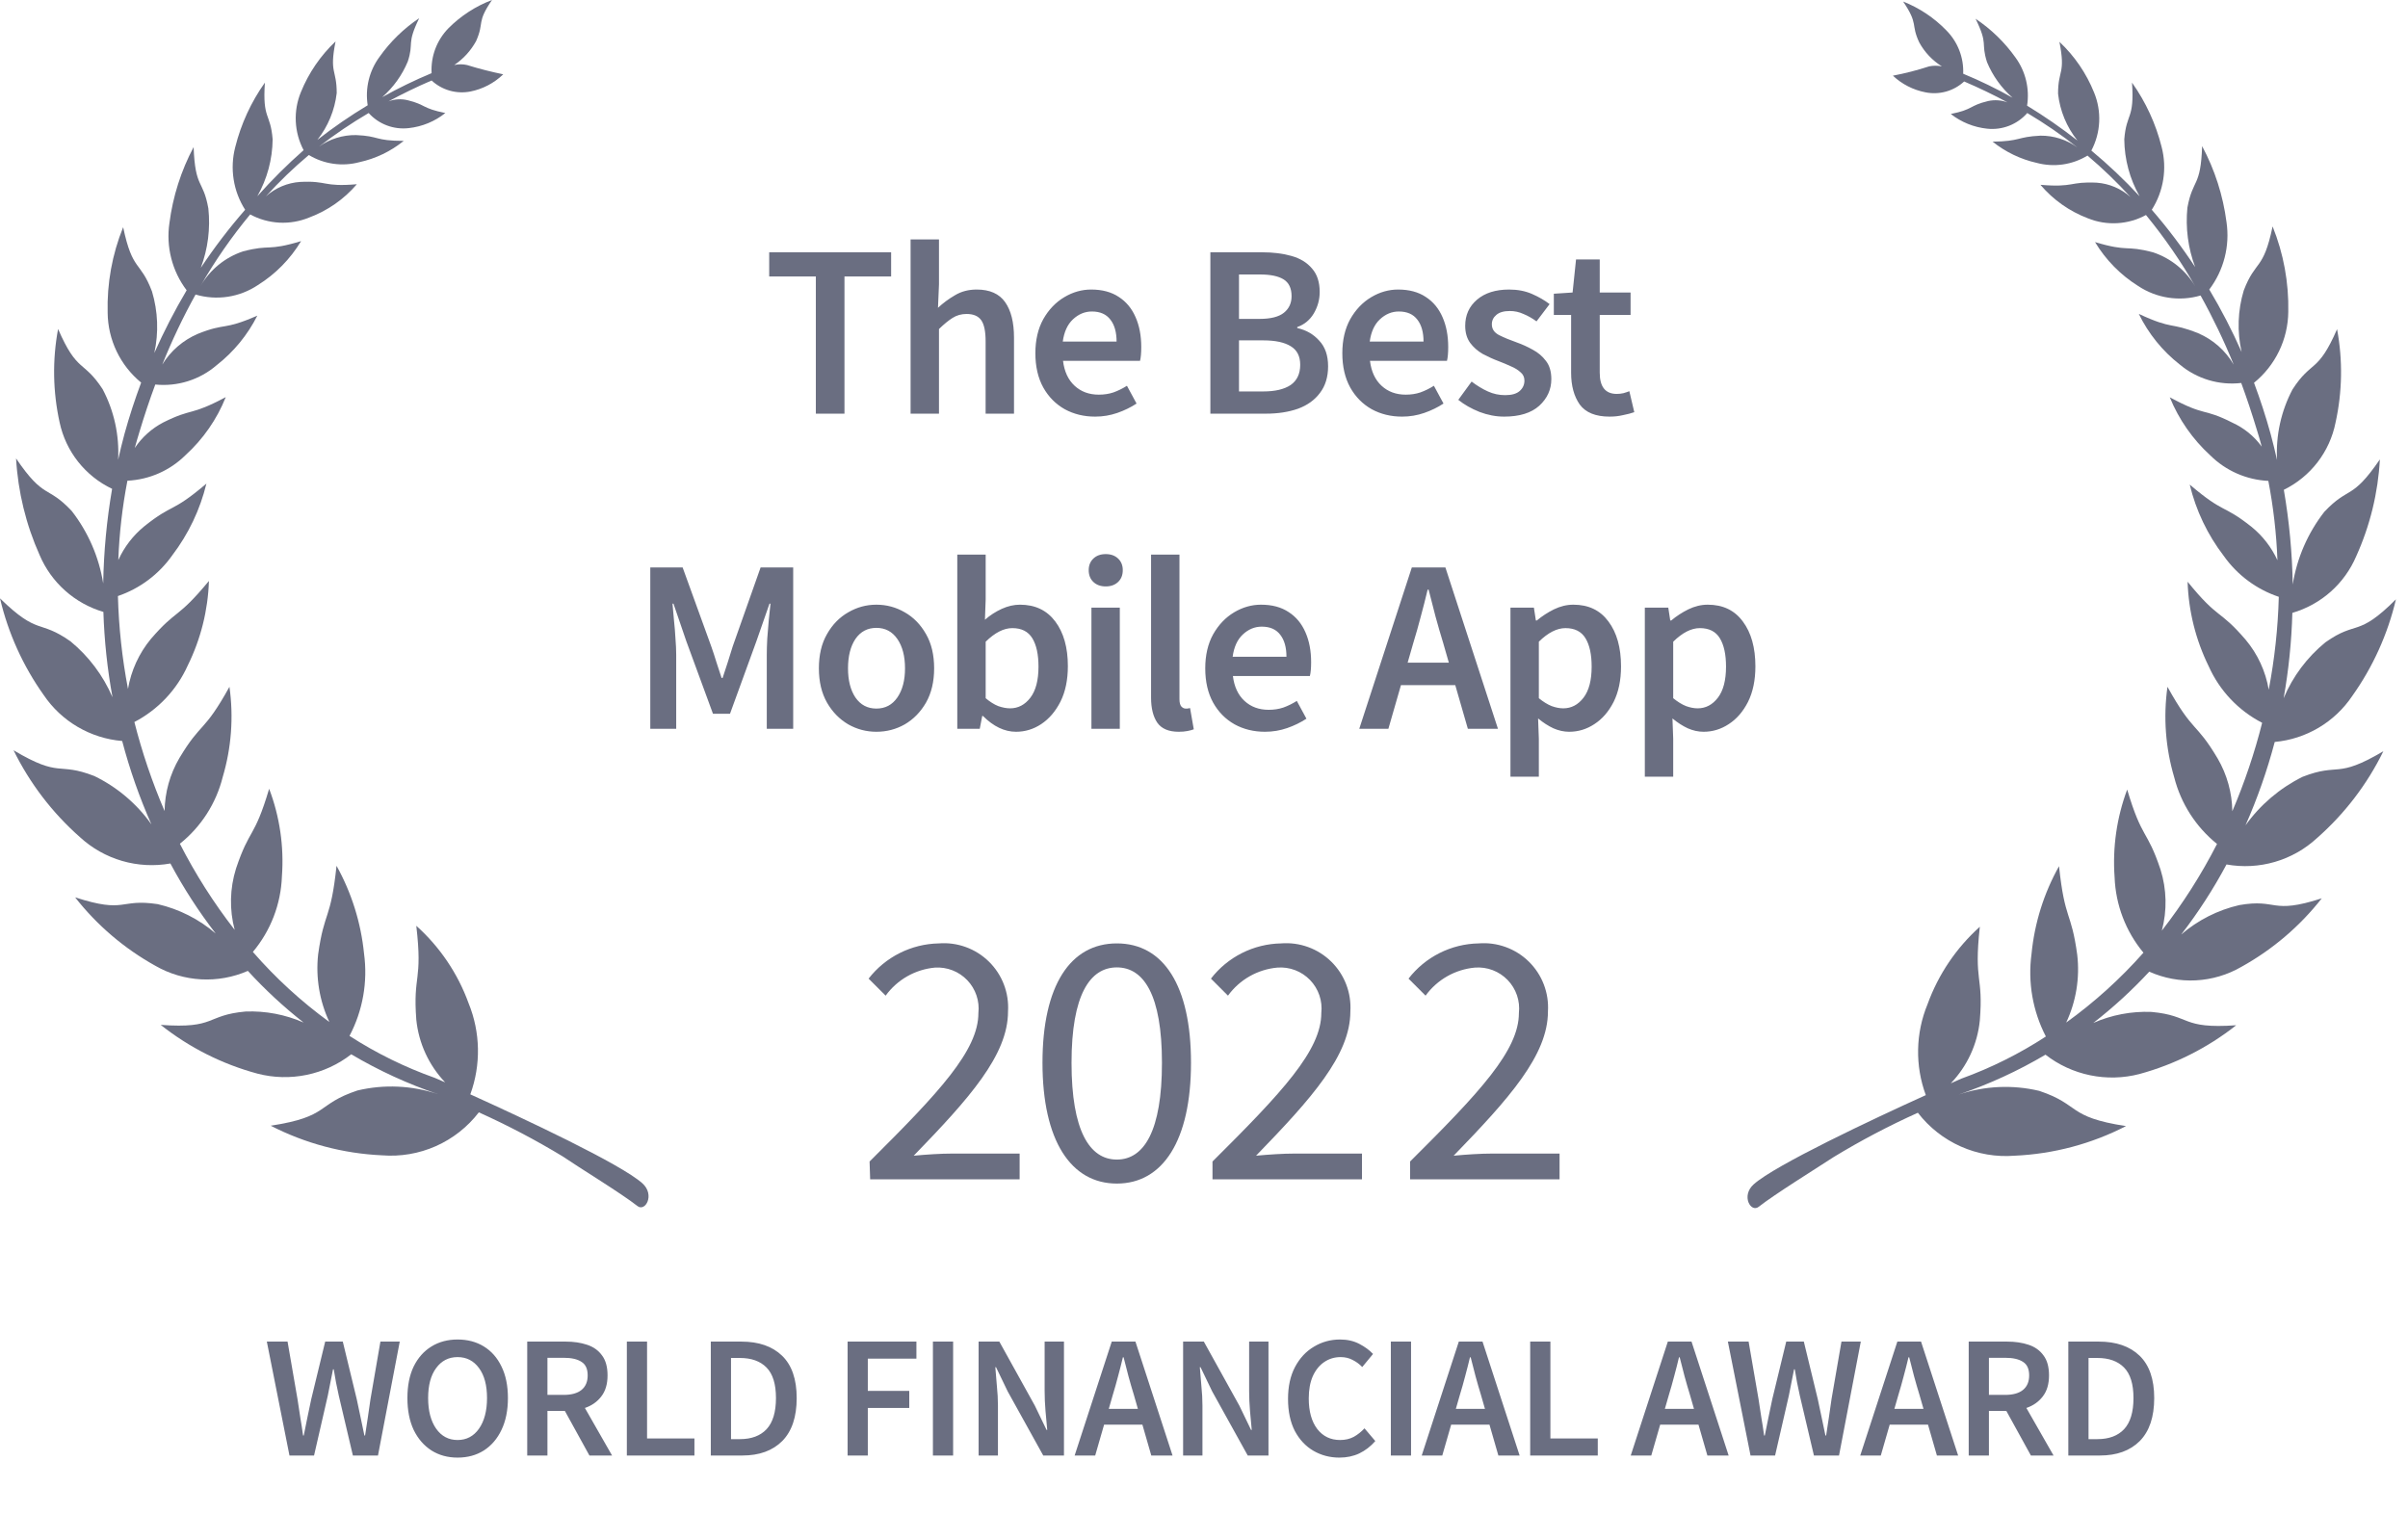 <svg width="191" height="120" viewBox="0 0 191 120" fill="none" xmlns="http://www.w3.org/2000/svg">
<path d="M68.974 92.141C74.503 86.645 77.605 83.329 77.605 80.366C77.658 79.894 77.606 79.416 77.454 78.966C77.302 78.516 77.054 78.105 76.726 77.761C76.398 77.417 75.999 77.149 75.556 76.976C75.114 76.803 74.639 76.728 74.165 76.758C73.391 76.828 72.641 77.063 71.965 77.447C71.29 77.831 70.704 78.355 70.249 78.984L68.897 77.633C69.556 76.782 70.398 76.09 71.36 75.607C72.322 75.123 73.38 74.861 74.457 74.839C75.186 74.781 75.919 74.879 76.606 75.129C77.294 75.378 77.92 75.773 78.441 76.285C78.963 76.798 79.368 77.416 79.629 78.099C79.89 78.782 80.001 79.513 79.955 80.243C79.955 83.697 76.883 87.136 72.475 91.68C73.474 91.588 74.595 91.511 75.547 91.511H80.876V93.553H69.02L68.974 92.141Z" fill="#6A6E81"/>
<path d="M82.689 84.311C82.689 78.171 84.901 74.839 88.587 74.839C92.273 74.839 94.469 78.155 94.469 84.311C94.469 90.467 92.242 93.891 88.587 93.891C84.931 93.891 82.689 90.467 82.689 84.311ZM92.165 84.311C92.165 78.923 90.721 76.743 88.587 76.743C86.452 76.743 84.993 78.923 84.993 84.311C84.993 89.7 86.421 91.987 88.587 91.987C90.752 91.987 92.165 89.7 92.165 84.311Z" fill="#6A6E81"/>
<path d="M96.174 92.141C101.703 86.645 104.805 83.329 104.805 80.366C104.858 79.89 104.806 79.407 104.652 78.954C104.497 78.5 104.244 78.087 103.911 77.742C103.578 77.397 103.173 77.13 102.725 76.96C102.277 76.79 101.797 76.721 101.319 76.758C100.545 76.828 99.794 77.063 99.119 77.447C98.443 77.831 97.858 78.355 97.402 78.984L96.051 77.633C96.709 76.781 97.55 76.087 98.513 75.604C99.475 75.12 100.534 74.859 101.61 74.839C102.34 74.78 103.073 74.879 103.76 75.129C104.448 75.378 105.073 75.773 105.595 76.285C106.116 76.798 106.522 77.416 106.783 78.099C107.044 78.782 107.155 79.513 107.109 80.243C107.109 83.697 104.037 87.136 99.629 91.68C100.628 91.588 101.749 91.511 102.701 91.511H108.03V93.553H96.174V92.141Z" fill="#6A6E81"/>
<path d="M111.846 92.141C117.375 86.645 120.477 83.329 120.477 80.366C120.531 79.89 120.478 79.407 120.324 78.954C120.169 78.5 119.917 78.087 119.584 77.742C119.25 77.397 118.845 77.13 118.397 76.96C117.949 76.79 117.469 76.721 116.991 76.758C116.217 76.828 115.467 77.063 114.791 77.447C114.116 77.831 113.53 78.355 113.075 78.984L111.723 77.633C112.381 76.781 113.223 76.087 114.185 75.604C115.147 75.12 116.206 74.859 117.283 74.839C118.012 74.78 118.745 74.879 119.433 75.129C120.12 75.378 120.746 75.773 121.267 76.285C121.789 76.798 122.194 77.416 122.455 78.099C122.716 78.782 122.828 79.513 122.781 80.243C122.781 83.697 119.709 87.136 115.302 91.68C116.3 91.588 117.421 91.511 118.373 91.511H123.703V93.553H111.846V92.141Z" fill="#6A6E81"/>
<path fill-rule="evenodd" clip-rule="evenodd" d="M152.124 88.272C153.018 89.435 154.189 90.356 155.53 90.951C156.871 91.547 158.34 91.797 159.803 91.68C162.882 91.544 165.894 90.743 168.634 89.332C163.919 88.61 165.055 87.643 161.753 86.538C159.638 86.035 157.425 86.136 155.364 86.829C157.761 86.015 160.067 84.955 162.245 83.667C163.286 84.475 164.499 85.034 165.791 85.3C167.082 85.567 168.417 85.533 169.694 85.202C172.488 84.442 175.1 83.127 177.373 81.333C172.965 81.64 173.84 80.566 170.646 80.274C169.063 80.212 167.488 80.511 166.038 81.149C167.626 79.916 169.11 78.555 170.477 77.081C171.639 77.6 172.907 77.837 174.178 77.77C175.449 77.703 176.686 77.335 177.787 76.697C180.253 75.329 182.421 73.481 184.161 71.263C180.076 72.583 180.69 71.263 177.618 71.8C175.916 72.192 174.334 72.993 173.011 74.133C174.361 72.384 175.563 70.525 176.605 68.576C177.88 68.806 179.192 68.737 180.436 68.375C181.681 68.012 182.824 67.367 183.777 66.488C185.971 64.561 187.762 62.218 189.045 59.595C185.251 61.837 185.605 60.47 182.641 61.622C180.837 62.516 179.282 63.839 178.11 65.475C179.056 63.334 179.831 61.121 180.429 58.858C181.659 58.746 182.848 58.361 183.911 57.731C184.973 57.102 185.882 56.244 186.572 55.22C188.216 52.911 189.395 50.304 190.043 47.544C186.972 50.615 186.972 49.172 184.453 50.952C183 52.137 181.86 53.66 181.136 55.389C181.534 53.153 181.765 50.89 181.827 48.619C182.952 48.291 183.991 47.718 184.867 46.94C185.744 46.162 186.436 45.199 186.895 44.121C187.989 41.7 188.624 39.097 188.769 36.445C186.511 39.746 186.327 38.517 184.361 40.605C183.054 42.283 182.193 44.263 181.857 46.362C181.815 43.846 181.578 41.336 181.151 38.855C182.198 38.342 183.113 37.594 183.824 36.671C184.535 35.747 185.024 34.672 185.252 33.528C185.791 31.09 185.833 28.568 185.374 26.113C183.838 29.644 183.362 28.539 181.842 30.888C180.932 32.61 180.507 34.547 180.613 36.491C180.46 35.8 180.291 35.125 180.106 34.434C179.722 33.037 179.277 31.686 178.786 30.366C179.623 29.686 180.301 28.83 180.771 27.859C181.241 26.888 181.491 25.826 181.504 24.747C181.553 22.424 181.13 20.116 180.26 17.962C179.523 21.508 178.909 20.587 177.972 23.043C177.494 24.628 177.436 26.31 177.803 27.925C177.049 26.221 176.193 24.566 175.238 22.966C175.808 22.21 176.222 21.349 176.457 20.432C176.692 19.515 176.742 18.561 176.605 17.624C176.331 15.512 175.675 13.468 174.67 11.591C174.562 14.891 173.932 14.139 173.502 16.473C173.344 18.07 173.554 19.682 174.117 21.186C173.072 19.596 171.923 18.078 170.677 16.641C171.142 15.911 171.451 15.092 171.586 14.236C171.721 13.38 171.678 12.506 171.46 11.667C171.002 9.832 170.205 8.098 169.11 6.555C169.31 9.503 168.665 8.919 168.496 11.053C168.511 12.636 168.928 14.19 169.709 15.567C168.514 14.278 167.237 13.067 165.885 11.944C166.256 11.239 166.468 10.461 166.505 9.665C166.542 8.869 166.404 8.075 166.1 7.338C165.486 5.814 164.548 4.442 163.351 3.316C163.857 5.895 163.243 5.496 163.243 7.43C163.393 8.789 163.925 10.078 164.779 11.146C163.502 10.148 162.169 9.225 160.786 8.382C160.891 7.716 160.864 7.035 160.706 6.379C160.548 5.723 160.262 5.105 159.864 4.56C159.006 3.352 157.934 2.311 156.7 1.489C157.729 3.577 157.1 3.331 157.607 4.928C158.057 6.012 158.751 6.979 159.634 7.753C158.369 7.039 157.061 6.403 155.718 5.849C155.744 5.215 155.639 4.582 155.409 3.99C155.179 3.398 154.829 2.861 154.381 2.41C153.416 1.413 152.248 0.633 150.956 0.123C152.201 1.965 151.54 1.888 152.231 3.362C152.655 4.141 153.275 4.797 154.028 5.266C153.694 5.197 153.349 5.197 153.014 5.266C152.074 5.572 151.115 5.819 150.142 6.003C150.86 6.678 151.755 7.136 152.723 7.323C153.266 7.433 153.828 7.412 154.362 7.263C154.896 7.114 155.387 6.839 155.794 6.463C156.977 6.97 158.129 7.522 159.235 8.121C158.743 7.941 158.211 7.903 157.699 8.014C156.163 8.382 156.562 8.674 154.735 9.042C155.568 9.695 156.569 10.099 157.622 10.209C158.213 10.272 158.81 10.192 159.364 9.976C159.917 9.759 160.41 9.413 160.801 8.966C162.185 9.789 163.514 10.702 164.779 11.698C163.927 11.08 162.898 10.752 161.846 10.762C159.956 10.854 160.31 11.207 158.052 11.238C159.079 12.062 160.283 12.64 161.569 12.926C162.242 13.104 162.944 13.144 163.633 13.044C164.322 12.944 164.983 12.705 165.578 12.343C166.784 13.363 167.923 14.46 168.987 15.628C168.246 14.965 167.307 14.565 166.315 14.492C164.134 14.385 164.549 14.891 161.846 14.661C162.855 15.85 164.149 16.764 165.608 17.317C166.348 17.617 167.145 17.749 167.941 17.704C168.738 17.659 169.515 17.438 170.216 17.056C171.689 18.851 173.01 20.766 174.163 22.782C173.413 21.479 172.211 20.495 170.784 20.019C168.542 19.42 168.895 20.019 166.176 19.205C167.027 20.62 168.201 21.814 169.601 22.69C170.321 23.168 171.137 23.483 171.991 23.613C172.845 23.743 173.717 23.685 174.547 23.442C175.533 25.214 176.41 27.044 177.173 28.923C176.527 27.814 175.542 26.942 174.362 26.436C172.105 25.53 172.412 26.19 169.647 24.901C170.413 26.471 171.526 27.847 172.903 28.923C173.573 29.483 174.351 29.902 175.188 30.153C176.025 30.404 176.904 30.481 177.772 30.381C178.212 31.579 178.627 32.822 179.016 34.112C179.154 34.541 179.277 34.987 179.4 35.432C178.8 34.606 177.995 33.95 177.066 33.528C174.716 32.331 174.992 33.083 172.105 31.517C172.82 33.271 173.917 34.844 175.315 36.123C176.547 37.344 178.188 38.066 179.922 38.149C180.322 40.226 180.564 42.33 180.644 44.443C180.173 43.419 179.475 42.516 178.601 41.803C176.282 39.961 176.482 40.82 173.687 38.441C174.181 40.497 175.102 42.427 176.39 44.105C177.462 45.621 178.99 46.756 180.752 47.345C180.686 49.819 180.418 52.283 179.953 54.714C179.707 53.254 179.076 51.887 178.125 50.753C176.006 48.281 176.006 49.218 173.518 46.147C173.592 48.477 174.163 50.764 175.192 52.856C176.055 54.788 177.55 56.369 179.431 57.339C178.826 59.735 178.036 62.081 177.066 64.354C177.044 62.88 176.642 61.437 175.898 60.163C174.147 57.216 173.979 58.198 171.921 54.483C171.583 56.889 171.766 59.339 172.458 61.668C172.988 63.749 174.179 65.602 175.852 66.949C174.612 69.373 173.147 71.676 171.475 73.826C171.901 72.232 171.864 70.549 171.368 68.975C170.292 65.751 169.924 66.657 168.726 62.635C167.897 64.855 167.557 67.226 167.728 69.589C167.809 71.783 168.613 73.888 170.016 75.576C168.186 77.645 166.13 79.504 163.888 81.118C164.674 79.444 164.977 77.583 164.764 75.745C164.287 72.23 163.781 73.09 163.32 68.714C162.119 70.856 161.376 73.224 161.139 75.669C160.834 77.918 161.231 80.207 162.276 82.224C160.175 83.595 157.923 84.718 155.564 85.57L154.735 85.939C156.04 84.58 156.851 82.823 157.038 80.95C157.33 77.311 156.547 77.987 157.038 73.519C155.171 75.193 153.746 77.302 152.892 79.66C151.941 81.962 151.891 84.538 152.753 86.875C148.515 88.794 140.789 92.433 139.1 93.952C138.086 94.858 138.87 96.225 139.499 95.733C140.743 94.751 144.107 92.663 145.443 91.788C147.595 90.48 149.827 89.306 152.124 88.272Z" fill="#6A6E81"/>
<path fill-rule="evenodd" clip-rule="evenodd" d="M44.616 91.726C45.921 92.617 49.315 94.689 50.559 95.672C51.174 96.163 51.972 94.797 50.959 93.876C49.254 92.34 41.544 88.733 37.305 86.814C38.159 84.47 38.11 81.892 37.167 79.583C36.313 77.226 34.888 75.116 33.02 73.442C33.542 77.91 32.744 77.25 33.02 80.888C33.209 82.754 34.014 84.504 35.309 85.862L34.495 85.509C32.116 84.664 29.843 83.546 27.722 82.177C28.779 80.171 29.181 77.884 28.874 75.638C28.629 73.195 27.887 70.828 26.693 68.683C26.232 73.059 25.725 72.199 25.234 75.714C25.034 77.548 25.342 79.401 26.124 81.072C23.899 79.454 21.864 77.59 20.058 75.515C21.474 73.827 22.285 71.714 22.362 69.512C22.535 67.153 22.189 64.784 21.348 62.573C20.15 66.596 19.812 65.644 18.722 68.898C18.226 70.478 18.189 72.165 18.614 73.765C16.953 71.63 15.498 69.342 14.268 66.933C15.947 65.592 17.14 63.737 17.662 61.652C18.354 59.329 18.537 56.884 18.2 54.483C16.142 58.198 15.973 57.216 14.222 60.148C13.478 61.421 13.076 62.865 13.055 64.339C12.073 62.051 11.272 59.69 10.659 57.277C12.538 56.297 14.031 54.713 14.898 52.779C15.926 50.693 16.497 48.411 16.572 46.086C14.037 49.156 14.037 48.281 11.964 50.691C11.024 51.83 10.399 53.196 10.152 54.652C9.687 52.221 9.42 49.757 9.353 47.283C11.098 46.686 12.608 45.552 13.669 44.044C14.952 42.357 15.873 40.423 16.372 38.364C13.577 40.743 13.761 39.899 11.457 41.741C10.567 42.464 9.858 43.384 9.384 44.428C9.462 42.314 9.704 40.21 10.106 38.134C11.839 38.051 13.481 37.329 14.713 36.107C16.113 34.834 17.206 33.259 17.908 31.502C15.036 33.037 15.312 32.331 12.947 33.513C12.037 33.989 11.261 34.686 10.689 35.539C10.812 35.094 10.935 34.664 11.073 34.219C11.457 32.945 11.872 31.701 12.317 30.504C13.191 30.593 14.073 30.502 14.91 30.238C15.747 29.974 16.522 29.542 17.186 28.969C18.538 27.913 19.639 26.57 20.411 25.039C17.647 26.251 17.954 25.576 15.696 26.482C14.524 26.982 13.536 27.835 12.87 28.923C13.635 27.017 14.517 25.161 15.512 23.365C16.341 23.611 17.214 23.671 18.069 23.541C18.923 23.411 19.739 23.094 20.457 22.613C21.858 21.738 23.031 20.544 23.882 19.128C21.148 19.957 21.486 19.358 19.275 19.942C17.848 20.418 16.646 21.402 15.896 22.705C17.046 20.697 18.367 18.792 19.843 17.01C20.556 17.396 21.347 17.619 22.157 17.662C22.968 17.704 23.777 17.565 24.527 17.255C25.99 16.709 27.29 15.801 28.305 14.615C25.587 14.845 26.017 14.323 23.821 14.431C22.806 14.496 21.842 14.901 21.087 15.582C22.147 14.41 23.286 13.312 24.496 12.297C25.092 12.657 25.754 12.892 26.443 12.99C27.131 13.088 27.833 13.045 28.505 12.865C29.793 12.585 30.998 12.007 32.022 11.176C29.703 11.176 30.118 10.792 28.244 10.716C27.188 10.7 26.154 11.023 25.295 11.637C26.552 10.663 27.871 9.77 29.242 8.965C29.638 9.404 30.133 9.742 30.686 9.95C31.239 10.159 31.834 10.231 32.421 10.163C33.483 10.048 34.49 9.633 35.324 8.965C33.466 8.597 33.788 8.305 32.344 7.952C31.835 7.825 31.299 7.857 30.809 8.044C31.915 7.446 33.051 6.893 34.234 6.386C34.642 6.762 35.132 7.037 35.665 7.189C36.199 7.341 36.76 7.366 37.305 7.261C38.289 7.067 39.196 6.592 39.916 5.895C38.949 5.695 37.981 5.45 37.044 5.158C36.711 5.081 36.364 5.081 36.031 5.158C36.753 4.672 37.348 4.019 37.766 3.255C38.442 1.719 37.766 1.842 39.025 0C37.727 0.492 36.548 1.256 35.57 2.241C35.112 2.71 34.756 3.268 34.526 3.881C34.296 4.495 34.197 5.149 34.234 5.803C32.893 6.363 31.586 6.998 30.317 7.707C31.2 6.932 31.894 5.966 32.344 4.882C32.851 3.347 32.222 3.546 33.251 1.443C32.022 2.266 30.955 3.306 30.102 4.513C29.699 5.059 29.409 5.679 29.248 6.338C29.087 6.997 29.059 7.681 29.165 8.351C27.779 9.184 26.445 10.102 25.172 11.099C26.019 10.027 26.55 8.741 26.708 7.384C26.708 5.465 26.109 5.849 26.616 3.285C25.422 4.413 24.484 5.785 23.867 7.307C23.563 8.044 23.424 8.838 23.461 9.634C23.499 10.43 23.71 11.208 24.082 11.913C22.785 13.055 21.559 14.275 20.411 15.567C21.192 14.189 21.61 12.636 21.625 11.053C21.456 8.919 20.811 9.518 21.01 6.555C19.915 8.098 19.118 9.832 18.66 11.667C18.441 12.506 18.398 13.38 18.533 14.236C18.667 15.092 18.977 15.911 19.444 16.641C18.172 18.098 16.998 19.637 15.927 21.247C16.492 19.744 16.697 18.13 16.526 16.534C16.111 14.2 15.481 14.999 15.358 11.667C14.36 13.546 13.71 15.59 13.438 17.701C13.301 18.635 13.351 19.587 13.586 20.502C13.82 21.416 14.235 22.275 14.805 23.027C13.854 24.634 12.997 26.295 12.241 28.001C12.595 26.385 12.532 24.705 12.056 23.12C11.119 20.648 10.52 21.584 9.768 18.023C8.896 20.176 8.477 22.486 8.539 24.808C8.55 25.87 8.793 26.917 9.252 27.874C9.711 28.832 10.375 29.677 11.196 30.35C10.705 31.671 10.259 33.021 9.875 34.418C9.691 35.109 9.522 35.785 9.369 36.476C9.475 34.531 9.05 32.594 8.14 30.872C6.604 28.523 6.143 29.629 4.607 26.098C4.149 28.553 4.191 31.075 4.73 33.513C4.973 34.651 5.475 35.718 6.197 36.631C6.919 37.544 7.841 38.279 8.892 38.778C8.465 41.259 8.229 43.769 8.186 46.285C7.851 44.186 6.989 42.206 5.683 40.528C3.717 38.441 3.532 39.684 1.275 36.368C1.427 39.019 2.062 41.62 3.148 44.044C3.606 45.12 4.297 46.081 5.171 46.859C6.044 47.637 7.079 48.212 8.201 48.542C8.273 50.813 8.514 53.077 8.923 55.312C8.183 53.588 7.04 52.067 5.59 50.875C3.056 49.095 3.087 50.476 0 47.467C0.648 50.227 1.827 52.834 3.471 55.143C4.17 56.175 5.092 57.038 6.168 57.667C7.245 58.297 8.448 58.678 9.691 58.782C10.286 61.045 11.062 63.258 12.01 65.398C10.848 63.757 9.289 62.437 7.479 61.56C4.515 60.409 4.869 61.775 1.075 59.518C2.364 62.138 4.153 64.48 6.343 66.411C7.296 67.289 8.44 67.934 9.684 68.296C10.928 68.658 12.24 68.728 13.515 68.499C14.557 70.448 15.759 72.307 17.109 74.056C15.786 72.916 14.204 72.115 12.502 71.723C9.43 71.263 10.044 72.506 5.959 71.186C7.699 73.404 9.867 75.252 12.333 76.62C13.438 77.254 14.676 77.62 15.948 77.69C17.22 77.759 18.491 77.529 19.659 77.019C21.018 78.504 22.498 79.875 24.082 81.118C22.632 80.481 21.057 80.181 19.474 80.243C16.28 80.535 17.171 81.625 12.747 81.302C15.016 83.103 17.629 84.419 20.427 85.171C21.7 85.502 23.033 85.535 24.322 85.269C25.611 85.003 26.822 84.444 27.86 83.636C30.038 84.924 32.344 85.984 34.74 86.798C32.68 86.104 30.466 86.003 28.351 86.507C25.034 87.612 26.186 88.579 21.471 89.301C24.211 90.71 27.223 91.511 30.302 91.65C31.765 91.766 33.233 91.516 34.575 90.921C35.916 90.325 37.087 89.404 37.981 88.241C40.261 89.267 42.477 90.431 44.616 91.726Z" fill="#6A6E81"/>
<path d="M64.712 32.815V21.931H61.012V20.013H70.683V21.931H66.983V32.815H64.712ZM72.227 32.815V18.995H74.479V22.558L74.4 24.417C74.805 24.039 75.255 23.706 75.751 23.419C76.247 23.119 76.821 22.969 77.474 22.969C78.505 22.969 79.255 23.301 79.725 23.967C80.195 24.633 80.43 25.572 80.43 26.786V32.815H78.178V27.08C78.178 26.284 78.061 25.722 77.826 25.396C77.591 25.07 77.206 24.907 76.671 24.907C76.254 24.907 75.882 25.011 75.555 25.22C75.242 25.416 74.883 25.709 74.479 26.101V32.815H72.227ZM86.863 33.05C85.975 33.05 85.173 32.855 84.455 32.463C83.737 32.058 83.169 31.484 82.752 30.74C82.334 29.983 82.125 29.076 82.125 28.019C82.125 26.975 82.334 26.075 82.752 25.318C83.182 24.561 83.737 23.98 84.416 23.576C85.094 23.171 85.806 22.969 86.549 22.969C87.424 22.969 88.155 23.164 88.742 23.556C89.329 23.934 89.773 24.47 90.073 25.161C90.373 25.84 90.523 26.629 90.523 27.53C90.523 28 90.491 28.365 90.426 28.626H84.318C84.422 29.474 84.729 30.134 85.238 30.603C85.747 31.073 86.386 31.308 87.156 31.308C87.574 31.308 87.959 31.249 88.311 31.132C88.677 31.001 89.036 30.825 89.388 30.603L90.151 32.013C89.695 32.313 89.186 32.561 88.625 32.757C88.063 32.952 87.476 33.05 86.863 33.05ZM84.298 27.099H88.566C88.566 26.355 88.403 25.774 88.076 25.357C87.75 24.926 87.261 24.711 86.608 24.711C86.047 24.711 85.545 24.92 85.101 25.337C84.67 25.742 84.403 26.329 84.298 27.099ZM96.005 32.815V20.013H100.097C100.984 20.013 101.767 20.111 102.446 20.306C103.138 20.502 103.679 20.835 104.071 21.305C104.475 21.762 104.677 22.381 104.677 23.164C104.677 23.765 104.521 24.332 104.208 24.867C103.894 25.39 103.457 25.748 102.896 25.944V26.023C103.601 26.179 104.182 26.512 104.638 27.021C105.108 27.517 105.343 28.195 105.343 29.057C105.343 29.905 105.128 30.61 104.697 31.171C104.279 31.732 103.699 32.15 102.955 32.424C102.211 32.685 101.369 32.815 100.429 32.815H96.005ZM98.276 25.298H99.901C100.788 25.298 101.434 25.135 101.839 24.809C102.244 24.483 102.446 24.045 102.446 23.497C102.446 22.871 102.237 22.427 101.819 22.166C101.402 21.905 100.775 21.774 99.94 21.774H98.276V25.298ZM98.276 31.053H100.195C101.134 31.053 101.859 30.884 102.368 30.545C102.876 30.192 103.131 29.657 103.131 28.939C103.131 28.261 102.883 27.771 102.387 27.471C101.891 27.158 101.16 27.001 100.195 27.001H98.276V31.053ZM111.21 33.05C110.322 33.05 109.52 32.855 108.802 32.463C108.084 32.058 107.516 31.484 107.099 30.74C106.681 29.983 106.472 29.076 106.472 28.019C106.472 26.975 106.681 26.075 107.099 25.318C107.529 24.561 108.084 23.98 108.763 23.576C109.441 23.171 110.152 22.969 110.896 22.969C111.771 22.969 112.502 23.164 113.089 23.556C113.676 23.934 114.12 24.47 114.42 25.161C114.72 25.84 114.87 26.629 114.87 27.53C114.87 28 114.838 28.365 114.772 28.626H108.665C108.769 29.474 109.076 30.134 109.585 30.603C110.094 31.073 110.733 31.308 111.503 31.308C111.921 31.308 112.306 31.249 112.658 31.132C113.024 31.001 113.383 30.825 113.735 30.603L114.498 32.013C114.042 32.313 113.533 32.561 112.971 32.757C112.41 32.952 111.823 33.05 111.21 33.05ZM108.645 27.099H112.913C112.913 26.355 112.75 25.774 112.423 25.357C112.097 24.926 111.608 24.711 110.955 24.711C110.394 24.711 109.891 24.92 109.448 25.337C109.017 25.742 108.75 26.329 108.645 27.099ZM119.311 33.05C118.658 33.05 118.006 32.926 117.353 32.678C116.701 32.417 116.14 32.098 115.67 31.719L116.727 30.27C117.157 30.597 117.588 30.858 118.019 31.053C118.449 31.249 118.906 31.347 119.389 31.347C119.911 31.347 120.296 31.236 120.544 31.014C120.792 30.793 120.916 30.518 120.916 30.192C120.916 29.918 120.812 29.696 120.603 29.527C120.407 29.344 120.153 29.187 119.839 29.057C119.526 28.913 119.2 28.776 118.861 28.646C118.443 28.489 118.025 28.3 117.608 28.078C117.203 27.843 116.87 27.549 116.609 27.197C116.348 26.832 116.218 26.381 116.218 25.846C116.218 24.998 116.531 24.306 117.157 23.771C117.784 23.236 118.632 22.969 119.702 22.969C120.381 22.969 120.988 23.086 121.523 23.321C122.058 23.556 122.521 23.823 122.913 24.124L121.875 25.494C121.536 25.246 121.19 25.05 120.838 24.907C120.498 24.75 120.14 24.672 119.761 24.672C119.278 24.672 118.919 24.776 118.684 24.985C118.449 25.181 118.332 25.429 118.332 25.729C118.332 26.107 118.528 26.394 118.919 26.59C119.311 26.786 119.768 26.975 120.29 27.158C120.733 27.314 121.164 27.51 121.582 27.745C121.999 27.967 122.345 28.261 122.619 28.626C122.906 28.991 123.05 29.474 123.05 30.075C123.05 30.897 122.73 31.602 122.091 32.189C121.451 32.763 120.525 33.05 119.311 33.05ZM127.672 33.05C126.563 33.05 125.774 32.73 125.304 32.091C124.847 31.439 124.619 30.597 124.619 29.566V24.985H123.248V23.301L124.736 23.204L125.01 20.58H126.889V23.204H129.336V24.985H126.889V29.566C126.889 30.688 127.34 31.249 128.24 31.249C128.41 31.249 128.586 31.23 128.769 31.191C128.951 31.138 129.108 31.086 129.238 31.034L129.63 32.698C129.369 32.789 129.069 32.868 128.729 32.933C128.403 33.011 128.051 33.05 127.672 33.05ZM51.58 57.815V45.013H54.145L56.415 51.277C56.559 51.682 56.696 52.099 56.826 52.53C56.97 52.947 57.107 53.365 57.237 53.783H57.316C57.459 53.365 57.596 52.947 57.727 52.53C57.857 52.099 57.988 51.682 58.118 51.277L60.331 45.013H62.915V57.815H60.82V51.962C60.82 51.558 60.833 51.12 60.859 50.651C60.898 50.168 60.937 49.685 60.977 49.202C61.029 48.719 61.074 48.282 61.114 47.89H61.035L59.998 50.866L57.903 56.621H56.552L54.438 50.866L53.42 47.89H53.342C53.381 48.282 53.42 48.719 53.459 49.202C53.512 49.685 53.551 50.168 53.577 50.651C53.616 51.12 53.636 51.558 53.636 51.962V57.815H51.58ZM69.514 58.05C68.718 58.05 67.974 57.855 67.282 57.463C66.591 57.058 66.029 56.484 65.599 55.74C65.168 54.983 64.953 54.076 64.953 53.019C64.953 51.949 65.168 51.042 65.599 50.298C66.029 49.541 66.591 48.967 67.282 48.575C67.974 48.171 68.718 47.969 69.514 47.969C70.323 47.969 71.073 48.171 71.765 48.575C72.457 48.967 73.018 49.541 73.449 50.298C73.879 51.042 74.095 51.949 74.095 53.019C74.095 54.076 73.879 54.983 73.449 55.74C73.018 56.484 72.457 57.058 71.765 57.463C71.073 57.855 70.323 58.05 69.514 58.05ZM69.514 56.21C70.219 56.21 70.773 55.916 71.178 55.329C71.582 54.742 71.785 53.972 71.785 53.019C71.785 52.053 71.582 51.277 71.178 50.69C70.773 50.102 70.219 49.809 69.514 49.809C68.809 49.809 68.255 50.102 67.85 50.69C67.459 51.277 67.263 52.053 67.263 53.019C67.263 53.972 67.459 54.742 67.85 55.329C68.255 55.916 68.809 56.21 69.514 56.21ZM80.591 58.05C79.677 58.05 78.803 57.633 77.967 56.797H77.909L77.713 57.815H75.931V43.995H78.183V47.558L78.124 49.163C78.529 48.81 78.972 48.523 79.455 48.301C79.938 48.08 80.421 47.969 80.904 47.969C82.105 47.969 83.038 48.412 83.703 49.3C84.369 50.187 84.702 51.368 84.702 52.843C84.702 53.939 84.506 54.879 84.114 55.662C83.723 56.432 83.214 57.026 82.587 57.443C81.974 57.848 81.308 58.05 80.591 58.05ZM80.121 56.191C80.76 56.191 81.295 55.91 81.726 55.349C82.157 54.788 82.372 53.965 82.372 52.882C82.372 51.916 82.209 51.166 81.883 50.631C81.556 50.096 81.028 49.828 80.297 49.828C79.618 49.828 78.914 50.187 78.183 50.905V55.388C78.522 55.675 78.855 55.884 79.181 56.014C79.52 56.132 79.834 56.191 80.121 56.191ZM86.571 57.815V48.204H88.822V57.815H86.571ZM87.706 46.52C87.302 46.52 86.975 46.403 86.727 46.168C86.479 45.933 86.355 45.62 86.355 45.228C86.355 44.849 86.479 44.543 86.727 44.308C86.975 44.073 87.302 43.956 87.706 43.956C88.111 43.956 88.437 44.073 88.685 44.308C88.933 44.543 89.057 44.849 89.057 45.228C89.057 45.62 88.933 45.933 88.685 46.168C88.437 46.403 88.111 46.52 87.706 46.52ZM93.495 58.05C92.699 58.05 92.131 57.809 91.792 57.326C91.466 56.843 91.302 56.184 91.302 55.349V43.995H93.554V55.466C93.554 55.74 93.606 55.936 93.71 56.053C93.815 56.158 93.926 56.21 94.043 56.21C94.095 56.21 94.141 56.21 94.18 56.21C94.232 56.197 94.304 56.184 94.395 56.171L94.689 57.855C94.559 57.907 94.389 57.952 94.18 57.992C93.984 58.031 93.756 58.05 93.495 58.05ZM100.337 58.05C99.449 58.05 98.646 57.855 97.929 57.463C97.211 57.058 96.643 56.484 96.226 55.74C95.808 54.983 95.599 54.076 95.599 53.019C95.599 51.975 95.808 51.075 96.226 50.318C96.656 49.561 97.211 48.98 97.889 48.575C98.568 48.171 99.279 47.969 100.023 47.969C100.898 47.969 101.629 48.164 102.216 48.556C102.803 48.934 103.247 49.469 103.547 50.161C103.847 50.84 103.997 51.629 103.997 52.53C103.997 53 103.965 53.365 103.899 53.626H97.792C97.896 54.474 98.203 55.133 98.712 55.603C99.221 56.073 99.86 56.308 100.63 56.308C101.048 56.308 101.433 56.249 101.785 56.132C102.151 56.001 102.509 55.825 102.862 55.603L103.625 57.013C103.169 57.313 102.66 57.561 102.098 57.757C101.537 57.952 100.95 58.05 100.337 58.05ZM97.772 52.099H102.04C102.04 51.355 101.876 50.775 101.55 50.357C101.224 49.926 100.735 49.711 100.082 49.711C99.521 49.711 99.018 49.92 98.575 50.337C98.144 50.742 97.876 51.329 97.772 52.099ZM112.102 51.003L111.652 52.569H114.921L114.471 51.003C114.262 50.324 114.06 49.626 113.864 48.908C113.681 48.191 113.499 47.479 113.316 46.775H113.238C113.068 47.492 112.885 48.21 112.69 48.928C112.507 49.633 112.311 50.324 112.102 51.003ZM107.815 57.815L111.985 45.013H114.647L118.817 57.815H116.429L115.43 54.35H111.123L110.125 57.815H107.815ZM119.808 61.613V48.204H121.667L121.824 49.221H121.902C122.307 48.882 122.757 48.589 123.253 48.341C123.762 48.093 124.278 47.969 124.8 47.969C126 47.969 126.927 48.412 127.579 49.3C128.245 50.187 128.578 51.375 128.578 52.863C128.578 53.959 128.382 54.898 127.991 55.682C127.599 56.452 127.09 57.039 126.464 57.443C125.85 57.848 125.185 58.05 124.467 58.05C124.049 58.05 123.632 57.959 123.214 57.776C122.796 57.581 122.392 57.319 122 56.993L122.059 58.598V61.613H119.808ZM123.997 56.191C124.636 56.191 125.172 55.91 125.602 55.349C126.033 54.788 126.248 53.965 126.248 52.882C126.248 51.916 126.085 51.166 125.759 50.631C125.433 50.096 124.904 49.828 124.173 49.828C123.495 49.828 122.79 50.187 122.059 50.905V55.388C122.411 55.675 122.751 55.884 123.077 56.014C123.403 56.132 123.71 56.191 123.997 56.191ZM130.466 61.613V48.204H132.326L132.482 49.221H132.561C132.965 48.882 133.415 48.589 133.911 48.341C134.42 48.093 134.936 47.969 135.458 47.969C136.658 47.969 137.585 48.412 138.238 49.3C138.903 50.187 139.236 51.375 139.236 52.863C139.236 53.959 139.04 54.898 138.649 55.682C138.257 56.452 137.748 57.039 137.122 57.443C136.508 57.848 135.843 58.05 135.125 58.05C134.707 58.05 134.29 57.959 133.872 57.776C133.455 57.581 133.05 57.319 132.658 56.993L132.717 58.598V61.613H130.466ZM134.655 56.191C135.295 56.191 135.83 55.91 136.26 55.349C136.691 54.788 136.906 53.965 136.906 52.882C136.906 51.916 136.743 51.166 136.417 50.631C136.091 50.096 135.562 49.828 134.831 49.828C134.153 49.828 133.448 50.187 132.717 50.905V55.388C133.07 55.675 133.409 55.884 133.735 56.014C134.061 56.132 134.368 56.191 134.655 56.191Z" fill="#6A6E81"/>
<path d="M22.961 115.464L21.165 106.427H22.809L23.597 110.987C23.671 111.466 23.744 111.95 23.818 112.438C23.901 112.917 23.974 113.396 24.039 113.875H24.094C24.196 113.396 24.292 112.917 24.384 112.438C24.486 111.95 24.587 111.466 24.689 110.987L25.794 106.427H27.19L28.295 110.987C28.396 111.457 28.498 111.936 28.599 112.424C28.7 112.903 28.802 113.387 28.903 113.875H28.958C29.032 113.387 29.106 112.903 29.179 112.424C29.253 111.945 29.322 111.466 29.387 110.987L30.174 106.427H31.708L29.981 115.464H27.991L26.872 110.711C26.798 110.361 26.724 110.01 26.651 109.66C26.586 109.31 26.526 108.965 26.471 108.624H26.416C26.351 108.965 26.282 109.31 26.209 109.66C26.144 110.01 26.075 110.361 26.001 110.711L24.91 115.464H22.961ZM36.294 115.63C35.511 115.63 34.821 115.441 34.222 115.063C33.623 114.676 33.153 114.133 32.812 113.433C32.481 112.723 32.315 111.881 32.315 110.904C32.315 109.928 32.481 109.094 32.812 108.403C33.153 107.712 33.623 107.182 34.222 106.814C34.821 106.445 35.511 106.261 36.294 106.261C37.087 106.261 37.782 106.445 38.381 106.814C38.98 107.182 39.445 107.712 39.777 108.403C40.118 109.094 40.288 109.928 40.288 110.904C40.288 111.881 40.118 112.723 39.777 113.433C39.445 114.133 38.98 114.676 38.381 115.063C37.782 115.441 37.087 115.63 36.294 115.63ZM36.294 114.234C37.004 114.234 37.57 113.935 37.994 113.336C38.418 112.728 38.63 111.917 38.63 110.904C38.63 109.891 38.418 109.098 37.994 108.527C37.57 107.947 37.004 107.657 36.294 107.657C35.585 107.657 35.019 107.947 34.595 108.527C34.171 109.098 33.959 109.891 33.959 110.904C33.959 111.917 34.171 112.728 34.595 113.336C35.019 113.935 35.585 114.234 36.294 114.234ZM41.819 115.464V106.427H44.873C45.5 106.427 46.062 106.51 46.559 106.676C47.066 106.841 47.462 107.122 47.748 107.519C48.042 107.905 48.19 108.435 48.19 109.108C48.19 109.799 48.024 110.356 47.692 110.78C47.37 111.203 46.937 111.507 46.393 111.692L48.549 115.464H46.753L44.804 111.927H43.422V115.464H41.819ZM43.422 110.655H44.708C45.325 110.655 45.794 110.526 46.117 110.268C46.449 110.001 46.614 109.614 46.614 109.108C46.614 108.592 46.449 108.233 46.117 108.03C45.794 107.818 45.325 107.712 44.708 107.712H43.422V110.655ZM49.721 115.464V106.427H51.324V114.11H55.082V115.464H49.721ZM56.38 115.464V106.427H58.799C60.181 106.427 61.258 106.8 62.032 107.546C62.806 108.292 63.193 109.412 63.193 110.904C63.193 112.406 62.811 113.543 62.046 114.317C61.281 115.082 60.227 115.464 58.882 115.464H56.38ZM57.983 114.165H58.688C59.6 114.165 60.305 113.903 60.802 113.378C61.3 112.843 61.549 112.019 61.549 110.904C61.549 109.799 61.3 108.993 60.802 108.486C60.305 107.979 59.6 107.726 58.688 107.726H57.983V114.165ZM67.231 115.464V106.427H72.689V107.781H68.834V110.338H72.122V111.692H68.834V115.464H67.231ZM73.998 115.464V106.427H75.601V115.464H73.998ZM77.622 115.464V106.427H79.266L82.085 111.512L83.011 113.433H83.066C83.029 112.972 82.983 112.47 82.928 111.927C82.882 111.383 82.859 110.858 82.859 110.351V106.427H84.393V115.464H82.749L79.93 110.379L79.004 108.458H78.948C78.985 108.937 79.027 109.439 79.073 109.964C79.128 110.49 79.156 111.005 79.156 111.512V115.464H77.622ZM88.266 110.655L87.948 111.761H90.255L89.938 110.655C89.79 110.176 89.647 109.683 89.509 109.177C89.38 108.67 89.251 108.168 89.122 107.671H89.067C88.947 108.177 88.818 108.684 88.68 109.191C88.551 109.688 88.413 110.176 88.266 110.655ZM85.239 115.464L88.183 106.427H90.062L93.005 115.464H91.319L90.615 113.018H87.575L86.87 115.464H85.239ZM93.843 115.464V106.427H95.487L98.306 111.512L99.232 113.433H99.287C99.25 112.972 99.204 112.47 99.149 111.927C99.103 111.383 99.08 110.858 99.08 110.351V106.427H100.614V115.464H98.969L96.15 110.379L95.225 108.458H95.169C95.206 108.937 95.248 109.439 95.294 109.964C95.349 110.49 95.377 111.005 95.377 111.512V115.464H93.843ZM106.241 115.63C105.486 115.63 104.8 115.45 104.182 115.091C103.565 114.732 103.072 114.207 102.704 113.516C102.345 112.816 102.165 111.968 102.165 110.973C102.165 109.987 102.349 109.145 102.718 108.444C103.095 107.735 103.597 107.196 104.224 106.828C104.85 106.45 105.541 106.261 106.297 106.261C106.868 106.261 107.374 106.376 107.817 106.607C108.259 106.837 108.623 107.104 108.908 107.408L108.052 108.444C107.821 108.205 107.563 108.016 107.278 107.878C107.001 107.73 106.688 107.657 106.338 107.657C105.85 107.657 105.412 107.79 105.025 108.057C104.648 108.315 104.348 108.689 104.127 109.177C103.915 109.665 103.809 110.25 103.809 110.932C103.809 111.963 104.035 112.774 104.486 113.364C104.938 113.944 105.541 114.234 106.297 114.234C106.702 114.234 107.061 114.151 107.374 113.986C107.688 113.811 107.973 113.585 108.231 113.308L109.088 114.317C108.719 114.741 108.296 115.068 107.817 115.298C107.347 115.519 106.822 115.63 106.241 115.63ZM110.32 115.464V106.427H111.923V115.464H110.32ZM115.795 110.655L115.477 111.761H117.785L117.467 110.655C117.32 110.176 117.177 109.683 117.039 109.177C116.91 108.67 116.781 108.168 116.652 107.671H116.597C116.477 108.177 116.348 108.684 116.21 109.191C116.081 109.688 115.943 110.176 115.795 110.655ZM112.769 115.464L115.712 106.427H117.592L120.535 115.464H118.849L118.144 113.018H115.104L114.4 115.464H112.769ZM121.373 115.464V106.427H122.976V114.11H126.734V115.464H121.373ZM132.374 110.655L132.056 111.761H134.364L134.046 110.655C133.899 110.176 133.756 109.683 133.618 109.177C133.489 108.67 133.36 108.168 133.231 107.671H133.176C133.056 108.177 132.927 108.684 132.789 109.191C132.66 109.688 132.521 110.176 132.374 110.655ZM129.348 115.464L132.291 106.427H134.17L137.114 115.464H135.428L134.723 113.018H131.683L130.978 115.464H129.348ZM138.85 115.464L137.053 106.427H138.698L139.485 110.987C139.559 111.466 139.633 111.95 139.706 112.438C139.789 112.917 139.863 113.396 139.927 113.875H139.983C140.084 113.396 140.181 112.917 140.273 112.438C140.374 111.95 140.476 111.466 140.577 110.987L141.682 106.427H143.078L144.183 110.987C144.285 111.457 144.386 111.936 144.487 112.424C144.589 112.903 144.69 113.387 144.791 113.875H144.847C144.92 113.387 144.994 112.903 145.068 112.424C145.142 111.945 145.211 111.466 145.275 110.987L146.063 106.427H147.597L145.869 115.464H143.879L142.76 110.711C142.686 110.361 142.613 110.01 142.539 109.66C142.475 109.31 142.415 108.965 142.359 108.624H142.304C142.24 108.965 142.171 109.31 142.097 109.66C142.032 110.01 141.963 110.361 141.89 110.711L140.798 115.464H138.85ZM150.579 110.655L150.261 111.761H152.569L152.251 110.655C152.103 110.176 151.961 109.683 151.822 109.177C151.693 108.67 151.564 108.168 151.435 107.671H151.38C151.26 108.177 151.131 108.684 150.993 109.191C150.864 109.688 150.726 110.176 150.579 110.655ZM147.552 115.464L150.496 106.427H152.375L155.318 115.464H153.633L152.928 113.018H149.888L149.183 115.464H147.552ZM156.156 115.464V106.427H159.21C159.836 106.427 160.398 106.51 160.896 106.676C161.402 106.841 161.798 107.122 162.084 107.519C162.379 107.905 162.526 108.435 162.526 109.108C162.526 109.799 162.36 110.356 162.029 110.78C161.706 111.203 161.273 111.507 160.73 111.692L162.886 115.464H161.089L159.141 111.927H157.759V115.464H156.156ZM157.759 110.655H159.044C159.661 110.655 160.131 110.526 160.453 110.268C160.785 110.001 160.951 109.614 160.951 109.108C160.951 108.592 160.785 108.233 160.453 108.03C160.131 107.818 159.661 107.712 159.044 107.712H157.759V110.655ZM164.057 115.464V106.427H166.475C167.857 106.427 168.935 106.8 169.709 107.546C170.483 108.292 170.87 109.412 170.87 110.904C170.87 112.406 170.487 113.543 169.723 114.317C168.958 115.082 167.903 115.464 166.558 115.464H164.057ZM165.66 114.165H166.365C167.277 114.165 167.982 113.903 168.479 113.378C168.977 112.843 169.225 112.019 169.225 110.904C169.225 109.799 168.977 108.993 168.479 108.486C167.982 107.979 167.277 107.726 166.365 107.726H165.66V114.165Z" fill="#6A6E81"/>
</svg>
